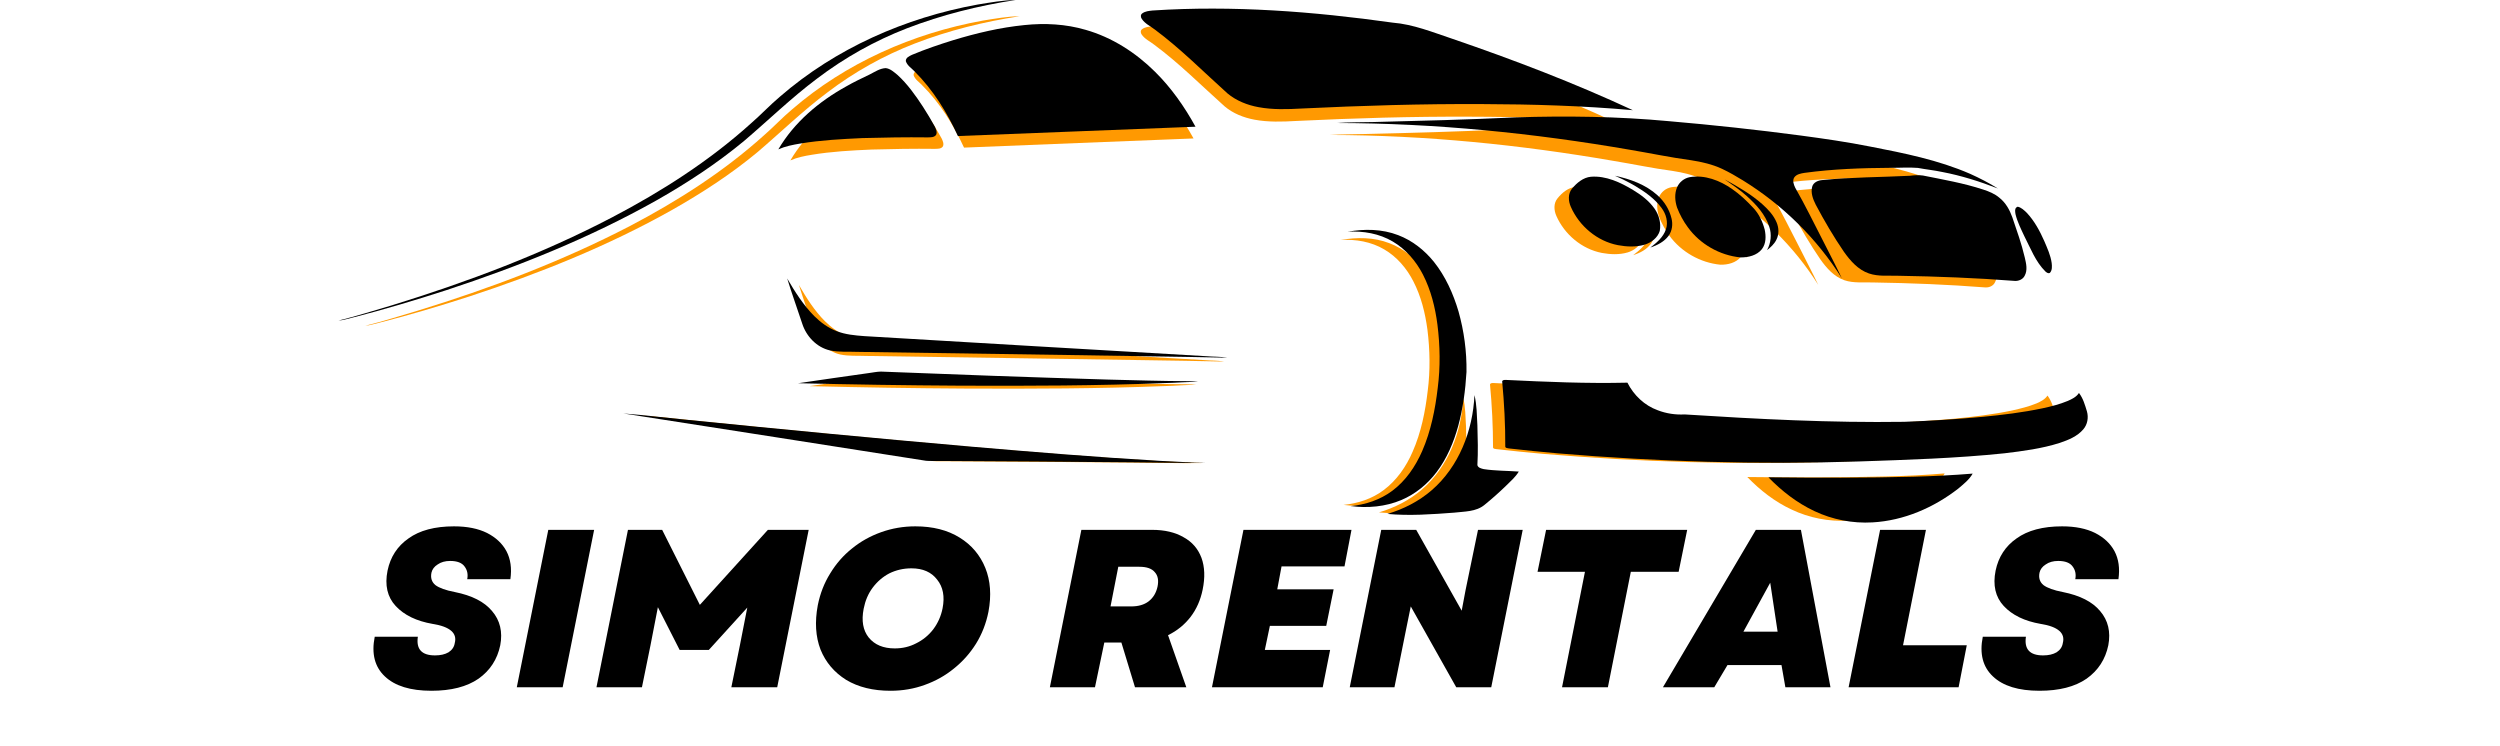 <svg xmlns="http://www.w3.org/2000/svg" xmlns:xlink="http://www.w3.org/1999/xlink" width="134" zoomAndPan="magnify" viewBox="0 0 100.5 30" height="40" preserveAspectRatio="xMidYMid meet" version="1.2"><defs><clipPath id="f705b5fb3a"><path d="M 14.676 0.652 L 41 0.652 L 41 14 L 14.676 14 Z M 14.676 0.652 "/></clipPath><clipPath id="9ac6cb6549"><path d="M 45 0.652 L 65 0.652 L 65 5 L 45 5 Z M 45 0.652 "/></clipPath><clipPath id="4303f7f2cf"><path d="M 53 9 L 59 9 L 59 20.973 L 53 20.973 Z M 53 9 "/></clipPath><clipPath id="686c84059d"><path d="M 59 15 L 82.902 15 L 82.902 19 L 59 19 Z M 59 15 "/></clipPath><clipPath id="7c9a5cbb49"><path d="M 55 15 L 61 15 L 61 20.973 L 55 20.973 Z M 55 15 "/></clipPath><clipPath id="f548d511eb"><path d="M 70 19 L 79 19 L 79 20.973 L 70 20.973 Z M 70 19 "/></clipPath><clipPath id="83f5ec48fe"><path d="M 13.586 0 L 41 0 L 41 13 L 13.586 13 Z M 13.586 0 "/></clipPath><clipPath id="62e34f3625"><path d="M 60 15 L 83.988 15 L 83.988 19 L 60 19 Z M 60 15 "/></clipPath><clipPath id="aa181df407"><path d="M 71 19 L 80 19 L 80 21.047 L 71 21.047 Z M 71 19 "/></clipPath></defs><g id="d527b5e9ca"><g clip-rule="nonzero" clip-path="url(#f705b5fb3a)"><path style=" stroke:none;fill-rule:nonzero;fill:#ff9901;fill-opacity:1;" d="M 39.508 0.828 C 40 0.75 40.492 0.66 40.988 0.652 C 39.551 0.875 38.133 1.223 36.773 1.75 C 35.523 2.234 34.34 2.895 33.273 3.707 C 32.277 4.449 31.391 5.316 30.445 6.121 C 29.383 7.004 28.219 7.758 27.02 8.438 C 24.445 9.887 21.691 10.988 18.891 11.91 C 17.684 12.301 16.465 12.664 15.234 12.977 C 15.051 13.016 14.871 13.082 14.688 13.094 C 15.387 12.922 16.078 12.699 16.77 12.496 C 19.707 11.594 22.594 10.504 25.324 9.086 C 27.246 8.078 29.094 6.898 30.711 5.441 C 31.098 5.105 31.445 4.73 31.836 4.402 C 33.996 2.531 36.703 1.336 39.508 0.828 Z M 39.508 0.828 "/></g><g clip-rule="nonzero" clip-path="url(#9ac6cb6549)"><path style=" stroke:none;fill-rule:nonzero;fill:#ff9901;fill-opacity:1;" d="M 46.316 1.059 C 49.43 0.855 52.555 1.094 55.641 1.531 C 56.445 1.594 57.199 1.902 57.961 2.156 C 60.34 2.973 62.691 3.867 64.973 4.93 C 63.023 4.754 61.066 4.695 59.109 4.691 C 56.773 4.68 54.438 4.75 52.102 4.863 C 51.547 4.895 50.984 4.914 50.434 4.812 C 49.996 4.73 49.566 4.562 49.227 4.273 C 48.297 3.441 47.414 2.551 46.41 1.805 C 46.238 1.668 46.02 1.574 45.895 1.387 C 45.848 1.324 45.84 1.219 45.914 1.172 C 46.027 1.086 46.18 1.074 46.316 1.059 Z M 46.316 1.059 "/></g><path style=" stroke:none;fill-rule:nonzero;fill:#ff9901;fill-opacity:1;" d="M 41.332 1.625 C 42.129 1.543 42.941 1.582 43.711 1.809 C 44.734 2.102 45.656 2.691 46.41 3.438 C 47.039 4.062 47.555 4.793 47.98 5.566 C 44.906 5.691 41.828 5.805 38.754 5.934 C 38.328 5.012 37.785 4.137 37.062 3.418 C 36.945 3.293 36.781 3.195 36.727 3.023 C 36.719 2.887 36.867 2.828 36.969 2.777 C 37.488 2.559 38.023 2.379 38.562 2.211 C 39.465 1.938 40.391 1.719 41.332 1.625 Z M 41.332 1.625 "/><path style=" stroke:none;fill-rule:nonzero;fill:#ff9901;fill-opacity:1;" d="M 35.312 3.547 C 35.516 3.445 35.711 3.305 35.945 3.297 C 36.125 3.316 36.262 3.449 36.398 3.555 C 36.793 3.91 37.098 4.352 37.391 4.793 C 37.555 5.043 37.707 5.301 37.852 5.562 C 37.898 5.66 37.953 5.777 37.906 5.883 C 37.836 5.992 37.688 5.98 37.574 5.984 C 36.73 5.973 35.887 5.988 35.043 6.012 C 34.234 6.047 33.426 6.09 32.629 6.223 C 32.34 6.27 32.043 6.328 31.773 6.449 C 32.387 5.398 33.348 4.59 34.402 4.008 C 34.699 3.84 35.008 3.695 35.312 3.547 Z M 35.312 3.547 "/><path style=" stroke:none;fill-rule:nonzero;fill:#ff9901;fill-opacity:1;" d="M 54.883 5.387 C 56.727 5.344 58.57 5.293 60.41 5.207 C 62.398 5.141 64.391 5.168 66.371 5.352 C 68.086 5.504 69.797 5.688 71.5 5.91 C 72.402 6.031 73.301 6.16 74.188 6.34 C 75.508 6.598 76.84 6.859 78.078 7.398 C 78.449 7.566 78.812 7.75 79.156 7.969 C 78.457 7.695 77.734 7.465 76.996 7.324 C 76.684 7.262 76.363 7.23 76.047 7.168 C 75.691 7.137 75.332 7.168 74.977 7.164 C 73.863 7.176 72.75 7.211 71.645 7.359 C 71.504 7.383 71.336 7.41 71.246 7.535 C 71.168 7.664 71.227 7.816 71.285 7.941 C 71.664 8.613 72.008 9.309 72.363 9.996 C 72.605 10.48 72.859 10.961 73.094 11.453 C 72.129 9.914 70.797 8.609 69.254 7.652 C 68.992 7.492 68.723 7.34 68.441 7.207 C 68.062 7.031 67.648 6.934 67.238 6.871 C 66.441 6.766 65.66 6.598 64.871 6.469 C 61.105 5.816 57.289 5.434 53.469 5.426 C 53.941 5.395 54.41 5.402 54.883 5.387 Z M 54.883 5.387 "/><path style=" stroke:none;fill-rule:nonzero;fill:#ff9901;fill-opacity:1;" d="M 64.277 7.477 C 64.875 7.602 65.473 7.816 65.934 8.234 C 66.199 8.469 66.395 8.781 66.477 9.129 C 66.535 9.355 66.504 9.609 66.363 9.801 C 66.195 10.035 65.922 10.172 65.652 10.258 C 65.902 10.07 66.156 9.859 66.258 9.555 C 66.359 9.273 66.266 8.961 66.09 8.727 C 65.82 8.355 65.434 8.09 65.047 7.859 C 64.797 7.715 64.543 7.586 64.277 7.477 Z M 64.277 7.477 "/><path style=" stroke:none;fill-rule:nonzero;fill:#ff9901;fill-opacity:1;" d="M 75.738 7.473 C 75.906 7.453 76.074 7.445 76.238 7.461 C 77.027 7.621 77.82 7.758 78.586 8.008 C 78.809 8.082 79.035 8.172 79.215 8.324 C 79.461 8.516 79.617 8.797 79.715 9.086 C 79.895 9.605 80.078 10.121 80.207 10.656 C 80.258 10.883 80.316 11.137 80.195 11.355 C 80.129 11.492 79.969 11.562 79.816 11.555 C 78.312 11.438 76.809 11.379 75.301 11.355 C 74.914 11.34 74.516 11.391 74.145 11.266 C 73.727 11.121 73.422 10.773 73.176 10.422 C 72.773 9.836 72.414 9.223 72.078 8.594 C 71.977 8.383 71.879 8.141 71.938 7.902 C 71.984 7.727 72.172 7.648 72.34 7.641 C 73.469 7.527 74.605 7.527 75.738 7.473 Z M 75.738 7.473 "/><path style=" stroke:none;fill-rule:nonzero;fill:#ff9901;fill-opacity:1;" d="M 63.344 7.512 C 63.934 7.465 64.488 7.73 64.984 8.023 C 65.297 8.215 65.602 8.441 65.816 8.746 C 65.988 8.996 66.078 9.309 66.02 9.609 C 65.941 9.883 65.691 10.07 65.43 10.148 C 65.094 10.246 64.734 10.23 64.395 10.168 C 63.59 10.012 62.895 9.426 62.566 8.68 C 62.465 8.453 62.449 8.172 62.613 7.973 C 62.797 7.746 63.043 7.539 63.344 7.512 Z M 63.344 7.512 "/><path style=" stroke:none;fill-rule:nonzero;fill:#ff9901;fill-opacity:1;" d="M 67.188 7.527 C 67.77 7.43 68.352 7.656 68.824 7.984 C 69.129 8.191 69.395 8.445 69.645 8.711 C 69.871 8.945 70.016 9.25 70.094 9.562 C 70.152 9.816 70.156 10.109 69.988 10.32 C 69.793 10.566 69.457 10.648 69.156 10.641 C 68.352 10.562 67.586 10.129 67.109 9.473 C 66.938 9.238 66.797 8.977 66.691 8.707 C 66.609 8.457 66.586 8.172 66.691 7.926 C 66.777 7.719 66.969 7.566 67.188 7.527 Z M 67.188 7.527 "/><path style=" stroke:none;fill-rule:nonzero;fill:#ff9901;fill-opacity:1;" d="M 68.539 7.617 C 69.051 7.895 69.562 8.188 70.004 8.574 C 70.227 8.773 70.441 9 70.559 9.281 C 70.648 9.492 70.656 9.742 70.555 9.949 C 70.473 10.117 70.332 10.246 70.188 10.359 C 70.34 10.086 70.375 9.75 70.277 9.453 C 70.121 8.977 69.77 8.598 69.406 8.266 C 69.137 8.023 68.836 7.82 68.539 7.617 Z M 68.539 7.617 "/><path style=" stroke:none;fill-rule:nonzero;fill:#ff9901;fill-opacity:1;" d="M 79.867 8.707 C 79.879 8.699 79.91 8.684 79.926 8.676 C 80.066 8.707 80.176 8.812 80.281 8.91 C 80.578 9.227 80.785 9.617 80.961 10.008 C 81.078 10.285 81.203 10.559 81.246 10.859 C 81.258 10.988 81.27 11.137 81.176 11.238 C 81.117 11.277 81.051 11.23 81.008 11.191 C 80.621 10.812 80.426 10.289 80.184 9.812 C 80.055 9.539 79.914 9.262 79.844 8.965 C 79.828 8.883 79.805 8.777 79.867 8.707 Z M 79.867 8.707 "/><g clip-rule="nonzero" clip-path="url(#4303f7f2cf)"><path style=" stroke:none;fill-rule:nonzero;fill:#ff9901;fill-opacity:1;" d="M 53.891 9.648 C 54.543 9.531 55.234 9.535 55.855 9.777 C 56.402 9.984 56.875 10.359 57.242 10.812 C 57.695 11.379 58 12.051 58.199 12.746 C 58.418 13.504 58.52 14.297 58.512 15.09 C 58.469 15.793 58.375 16.5 58.191 17.18 C 58.012 17.82 57.75 18.445 57.348 18.977 C 56.996 19.445 56.523 19.832 55.977 20.059 C 55.359 20.32 54.672 20.383 54.012 20.297 C 54.586 20.238 55.156 20.055 55.621 19.703 C 56.148 19.312 56.531 18.754 56.789 18.156 C 57.129 17.383 57.297 16.543 57.395 15.707 C 57.5 14.895 57.484 14.066 57.383 13.254 C 57.293 12.582 57.129 11.914 56.816 11.309 C 56.551 10.789 56.156 10.324 55.648 10.027 C 55.121 9.715 54.496 9.609 53.891 9.648 Z M 53.891 9.648 "/></g><path style=" stroke:none;fill-rule:nonzero;fill:#ff9901;fill-opacity:1;" d="M 32.117 11.457 C 32.418 11.977 32.742 12.492 33.168 12.918 C 33.418 13.164 33.703 13.375 34.031 13.5 C 34.375 13.637 34.75 13.672 35.113 13.695 C 39.547 13.965 43.98 14.219 48.414 14.477 C 48.68 14.5 48.953 14.488 49.219 14.535 C 47.121 14.488 45.02 14.469 42.918 14.43 C 40.223 14.391 37.523 14.348 34.828 14.309 C 34.477 14.293 34.121 14.324 33.777 14.25 C 33.262 14.137 32.859 13.707 32.703 13.215 C 32.508 12.629 32.301 12.047 32.117 11.457 Z M 32.117 11.457 "/><path style=" stroke:none;fill-rule:nonzero;fill:#ff9901;fill-opacity:1;" d="M 35.297 15.129 C 35.453 15.109 35.605 15.074 35.766 15.074 C 38.691 15.191 41.621 15.297 44.547 15.383 C 45.609 15.41 46.668 15.445 47.73 15.449 C 47.848 15.449 47.965 15.461 48.086 15.477 C 47.664 15.465 47.242 15.512 46.824 15.52 C 44.164 15.625 41.5 15.633 38.836 15.621 C 36.738 15.609 34.641 15.574 32.543 15.523 C 33.461 15.387 34.379 15.262 35.297 15.129 Z M 35.297 15.129 "/><g clip-rule="nonzero" clip-path="url(#686c84059d)"><path style=" stroke:none;fill-rule:nonzero;fill:#ff9901;fill-opacity:1;" d="M 59.898 15.453 C 59.922 15.391 59.992 15.398 60.047 15.398 C 61.617 15.477 63.191 15.543 64.762 15.504 C 65.008 15.992 65.43 16.387 65.941 16.574 C 66.273 16.703 66.633 16.754 66.988 16.738 C 69.824 16.918 72.668 17.066 75.516 17.023 C 76.527 16.988 77.539 16.926 78.551 16.832 C 79.336 16.754 80.121 16.664 80.891 16.5 C 81.223 16.426 81.559 16.344 81.871 16.215 C 82.035 16.141 82.207 16.059 82.309 15.902 C 82.469 16.113 82.543 16.371 82.617 16.621 C 82.684 16.855 82.641 17.125 82.477 17.316 C 82.242 17.59 81.895 17.73 81.559 17.844 C 80.863 18.062 80.133 18.16 79.41 18.246 C 77.527 18.441 75.637 18.5 73.75 18.562 C 69.844 18.691 65.93 18.574 62.035 18.246 C 61.41 18.188 60.781 18.129 60.156 18.055 C 60.105 18.043 60.027 18.051 60.02 17.984 C 60.02 17.141 59.977 16.293 59.898 15.453 Z M 59.898 15.453 "/></g><g clip-rule="nonzero" clip-path="url(#7c9a5cbb49)"><path style=" stroke:none;fill-rule:nonzero;fill:#ff9901;fill-opacity:1;" d="M 57.16 19.68 C 58.219 18.766 58.762 17.363 58.82 15.988 C 58.914 16.367 58.91 16.762 58.934 17.152 C 58.945 17.668 58.965 18.188 58.934 18.703 C 58.957 18.809 59.09 18.836 59.18 18.859 C 59.633 18.926 60.09 18.922 60.543 18.957 C 60.414 19.168 60.223 19.332 60.047 19.508 C 59.777 19.766 59.496 20.012 59.211 20.25 C 58.879 20.52 58.426 20.5 58.027 20.551 C 57.164 20.613 56.297 20.676 55.434 20.598 C 56.062 20.414 56.66 20.109 57.16 19.68 Z M 57.16 19.68 "/></g><path style=" stroke:none;fill-rule:nonzero;fill:#ff9901;fill-opacity:1;" d="M 25.75 16.699 C 26.551 16.758 27.344 16.859 28.141 16.934 C 31.824 17.309 35.512 17.66 39.199 17.984 C 41.668 18.195 44.133 18.398 46.605 18.539 C 47.215 18.562 47.82 18.609 48.426 18.613 C 47.445 18.629 46.469 18.602 45.488 18.594 C 43.004 18.574 40.523 18.555 38.043 18.543 C 37.863 18.539 37.688 18.551 37.508 18.535 C 33.59 17.926 29.672 17.305 25.75 16.699 Z M 25.75 16.699 "/><g clip-rule="nonzero" clip-path="url(#f548d511eb)"><path style=" stroke:none;fill-rule:nonzero;fill:#ff9901;fill-opacity:1;" d="M 75.875 19.152 C 76.645 19.133 77.41 19.098 78.176 19.031 C 78.047 19.273 77.82 19.441 77.617 19.613 C 76.664 20.355 75.5 20.859 74.289 20.93 C 73.516 20.973 72.73 20.82 72.031 20.488 C 71.355 20.176 70.758 19.711 70.242 19.176 C 72.117 19.199 74 19.203 75.875 19.152 Z M 75.875 19.152 "/></g><g clip-rule="nonzero" clip-path="url(#83f5ec48fe)"><path style=" stroke:none;fill-rule:nonzero;fill:#000000;fill-opacity:1;" d="M 39.293 0.184 C 39.801 0.102 40.309 0.008 40.824 0 C 39.336 0.23 37.867 0.594 36.461 1.137 C 35.168 1.637 33.945 2.324 32.84 3.164 C 31.812 3.934 30.891 4.832 29.914 5.664 C 28.812 6.578 27.613 7.363 26.371 8.066 C 23.707 9.562 20.855 10.707 17.957 11.66 C 16.707 12.066 15.449 12.441 14.176 12.766 C 13.988 12.809 13.801 12.875 13.609 12.887 C 14.336 12.707 15.051 12.48 15.766 12.27 C 18.805 11.332 21.793 10.207 24.613 8.734 C 26.605 7.691 28.516 6.469 30.188 4.961 C 30.59 4.613 30.949 4.227 31.352 3.887 C 33.59 1.945 36.391 0.711 39.293 0.184 Z M 39.293 0.184 "/></g><path style=" stroke:none;fill-rule:nonzero;fill:#000000;fill-opacity:1;" d="M 46.336 0.422 C 49.559 0.211 52.793 0.461 55.984 0.91 C 56.816 0.977 57.598 1.297 58.383 1.559 C 60.844 2.402 63.277 3.332 65.641 4.43 C 63.625 4.25 61.598 4.191 59.574 4.184 C 57.156 4.172 54.738 4.246 52.32 4.363 C 51.746 4.395 51.164 4.414 50.598 4.309 C 50.145 4.227 49.699 4.051 49.344 3.754 C 48.383 2.891 47.473 1.969 46.434 1.195 C 46.254 1.055 46.031 0.957 45.902 0.762 C 45.852 0.695 45.844 0.59 45.918 0.539 C 46.039 0.449 46.195 0.438 46.336 0.422 Z M 46.336 0.422 "/><path style=" stroke:none;fill-rule:nonzero;fill:#000000;fill-opacity:1;" d="M 41.18 1.008 C 42 0.922 42.844 0.965 43.641 1.199 C 44.699 1.5 45.656 2.113 46.434 2.887 C 47.086 3.531 47.617 4.289 48.059 5.094 C 44.875 5.223 41.691 5.34 38.508 5.469 C 38.07 4.516 37.508 3.609 36.762 2.867 C 36.641 2.738 36.469 2.637 36.414 2.457 C 36.406 2.316 36.562 2.254 36.664 2.203 C 37.203 1.977 37.758 1.789 38.312 1.617 C 39.25 1.332 40.207 1.105 41.18 1.008 Z M 41.18 1.008 "/><path style=" stroke:none;fill-rule:nonzero;fill:#000000;fill-opacity:1;" d="M 34.949 3 C 35.16 2.895 35.363 2.75 35.605 2.738 C 35.789 2.758 35.934 2.895 36.074 3.008 C 36.48 3.375 36.801 3.832 37.102 4.289 C 37.27 4.551 37.43 4.816 37.578 5.086 C 37.625 5.188 37.684 5.309 37.633 5.418 C 37.559 5.531 37.406 5.52 37.289 5.523 C 36.418 5.512 35.543 5.527 34.672 5.551 C 33.836 5.59 33 5.633 32.176 5.77 C 31.875 5.82 31.57 5.879 31.289 6.004 C 31.926 4.918 32.918 4.082 34.012 3.477 C 34.316 3.301 34.633 3.152 34.949 3 Z M 34.949 3 "/><path style=" stroke:none;fill-rule:nonzero;fill:#000000;fill-opacity:1;" d="M 55.199 4.906 C 57.105 4.859 59.012 4.809 60.918 4.719 C 62.977 4.652 65.039 4.68 67.086 4.871 C 68.859 5.023 70.629 5.215 72.395 5.449 C 73.324 5.574 74.254 5.707 75.176 5.891 C 76.539 6.156 77.918 6.43 79.199 6.988 C 79.582 7.16 79.961 7.355 80.316 7.578 C 79.59 7.297 78.844 7.059 78.078 6.914 C 77.754 6.844 77.422 6.812 77.098 6.75 C 76.73 6.719 76.359 6.75 75.988 6.746 C 74.84 6.754 73.684 6.793 72.543 6.949 C 72.395 6.973 72.223 7 72.129 7.133 C 72.047 7.262 72.109 7.422 72.168 7.547 C 72.566 8.246 72.918 8.965 73.285 9.68 C 73.539 10.184 73.801 10.68 74.043 11.188 C 73.043 9.594 71.668 8.242 70.07 7.254 C 69.797 7.086 69.52 6.926 69.23 6.789 C 68.836 6.605 68.41 6.508 67.98 6.441 C 67.16 6.332 66.352 6.16 65.535 6.023 C 61.641 5.348 57.691 4.953 53.738 4.945 C 54.223 4.91 54.711 4.918 55.199 4.906 Z M 55.199 4.906 "/><path style=" stroke:none;fill-rule:nonzero;fill:#000000;fill-opacity:1;" d="M 64.918 7.066 C 65.535 7.195 66.16 7.422 66.633 7.852 C 66.906 8.098 67.109 8.422 67.195 8.781 C 67.254 9.016 67.223 9.277 67.078 9.477 C 66.902 9.719 66.621 9.859 66.344 9.953 C 66.598 9.758 66.863 9.535 66.969 9.223 C 67.07 8.93 66.977 8.605 66.797 8.363 C 66.516 7.98 66.117 7.703 65.715 7.465 C 65.457 7.316 65.191 7.184 64.918 7.066 Z M 64.918 7.066 "/><path style=" stroke:none;fill-rule:nonzero;fill:#000000;fill-opacity:1;" d="M 76.781 7.066 C 76.949 7.043 77.125 7.035 77.297 7.055 C 78.109 7.219 78.934 7.359 79.727 7.621 C 79.957 7.695 80.188 7.789 80.375 7.949 C 80.629 8.148 80.789 8.438 80.895 8.734 C 81.078 9.273 81.27 9.809 81.398 10.359 C 81.453 10.598 81.516 10.859 81.391 11.086 C 81.32 11.23 81.152 11.301 81 11.293 C 79.441 11.172 77.883 11.113 76.324 11.086 C 75.926 11.07 75.512 11.125 75.129 10.992 C 74.695 10.844 74.383 10.484 74.125 10.121 C 73.711 9.516 73.336 8.875 72.992 8.227 C 72.883 8.008 72.785 7.758 72.848 7.512 C 72.895 7.328 73.09 7.25 73.262 7.238 C 74.43 7.121 75.605 7.125 76.781 7.066 Z M 76.781 7.066 "/><path style=" stroke:none;fill-rule:nonzero;fill:#000000;fill-opacity:1;" d="M 63.957 7.105 C 64.562 7.059 65.141 7.332 65.648 7.637 C 65.977 7.836 66.289 8.07 66.512 8.387 C 66.691 8.641 66.781 8.969 66.723 9.281 C 66.641 9.559 66.383 9.754 66.113 9.836 C 65.766 9.938 65.395 9.922 65.039 9.855 C 64.207 9.695 63.488 9.09 63.148 8.316 C 63.043 8.082 63.027 7.789 63.195 7.582 C 63.387 7.352 63.645 7.133 63.957 7.105 Z M 63.957 7.105 "/><path style=" stroke:none;fill-rule:nonzero;fill:#000000;fill-opacity:1;" d="M 67.93 7.121 C 68.531 7.02 69.137 7.254 69.625 7.594 C 69.938 7.809 70.215 8.07 70.473 8.348 C 70.707 8.59 70.855 8.906 70.941 9.23 C 70.996 9.492 71 9.793 70.828 10.016 C 70.629 10.27 70.277 10.352 69.969 10.348 C 69.133 10.266 68.344 9.816 67.852 9.137 C 67.672 8.895 67.527 8.625 67.418 8.344 C 67.332 8.082 67.309 7.789 67.418 7.531 C 67.508 7.32 67.703 7.164 67.93 7.121 Z M 67.93 7.121 "/><path style=" stroke:none;fill-rule:nonzero;fill:#000000;fill-opacity:1;" d="M 69.328 7.211 C 69.859 7.5 70.391 7.805 70.844 8.207 C 71.074 8.414 71.297 8.648 71.418 8.938 C 71.512 9.156 71.523 9.414 71.414 9.629 C 71.332 9.805 71.184 9.938 71.035 10.055 C 71.191 9.77 71.23 9.426 71.125 9.117 C 70.965 8.621 70.605 8.23 70.227 7.887 C 69.949 7.633 69.637 7.426 69.328 7.211 Z M 69.328 7.211 "/><path style=" stroke:none;fill-rule:nonzero;fill:#000000;fill-opacity:1;" d="M 81.051 8.344 C 81.062 8.336 81.094 8.316 81.109 8.309 C 81.258 8.34 81.371 8.453 81.477 8.555 C 81.785 8.883 82 9.285 82.18 9.691 C 82.301 9.977 82.434 10.262 82.477 10.57 C 82.492 10.703 82.504 10.863 82.406 10.969 C 82.344 11.008 82.277 10.957 82.23 10.918 C 81.828 10.523 81.629 9.98 81.375 9.488 C 81.242 9.203 81.098 8.918 81.023 8.609 C 81.012 8.523 80.984 8.418 81.051 8.344 Z M 81.051 8.344 "/><path style=" stroke:none;fill-rule:nonzero;fill:#000000;fill-opacity:1;" d="M 54.176 9.316 C 54.848 9.195 55.562 9.203 56.207 9.453 C 56.773 9.668 57.262 10.055 57.641 10.523 C 58.109 11.109 58.422 11.809 58.633 12.523 C 58.855 13.312 58.965 14.133 58.953 14.953 C 58.91 15.684 58.812 16.414 58.621 17.121 C 58.438 17.781 58.168 18.43 57.75 18.98 C 57.383 19.465 56.898 19.863 56.332 20.102 C 55.695 20.371 54.98 20.434 54.297 20.344 C 54.891 20.289 55.48 20.094 55.965 19.734 C 56.512 19.328 56.902 18.75 57.172 18.133 C 57.523 17.328 57.695 16.461 57.797 15.594 C 57.906 14.75 57.891 13.895 57.785 13.051 C 57.695 12.355 57.523 11.664 57.203 11.039 C 56.926 10.5 56.516 10.02 55.992 9.711 C 55.445 9.387 54.801 9.277 54.176 9.316 Z M 54.176 9.316 "/><path style=" stroke:none;fill-rule:nonzero;fill:#000000;fill-opacity:1;" d="M 31.645 11.195 C 31.957 11.73 32.293 12.262 32.734 12.707 C 32.988 12.961 33.285 13.176 33.625 13.309 C 33.98 13.449 34.367 13.484 34.746 13.512 C 39.332 13.789 43.918 14.051 48.504 14.32 C 48.781 14.344 49.066 14.332 49.34 14.379 C 47.168 14.332 44.992 14.312 42.82 14.27 C 40.031 14.23 37.238 14.184 34.449 14.145 C 34.086 14.129 33.719 14.164 33.363 14.086 C 32.832 13.965 32.414 13.523 32.25 13.012 C 32.051 12.406 31.832 11.805 31.645 11.195 Z M 31.645 11.195 "/><path style=" stroke:none;fill-rule:nonzero;fill:#000000;fill-opacity:1;" d="M 34.934 14.996 C 35.094 14.977 35.254 14.938 35.418 14.938 C 38.445 15.059 41.477 15.168 44.508 15.258 C 45.602 15.285 46.699 15.32 47.797 15.324 C 47.922 15.328 48.043 15.34 48.164 15.355 C 47.73 15.344 47.297 15.391 46.859 15.398 C 44.109 15.508 41.352 15.516 38.598 15.504 C 36.426 15.492 34.254 15.457 32.086 15.406 C 33.035 15.262 33.984 15.133 34.934 14.996 Z M 34.934 14.996 "/><g clip-rule="nonzero" clip-path="url(#62e34f3625)"><path style=" stroke:none;fill-rule:nonzero;fill:#000000;fill-opacity:1;" d="M 60.387 15.328 C 60.414 15.266 60.488 15.273 60.543 15.273 C 62.168 15.352 63.793 15.422 65.422 15.383 C 65.676 15.887 66.109 16.301 66.641 16.492 C 66.984 16.625 67.355 16.68 67.723 16.66 C 70.66 16.848 73.602 17 76.547 16.957 C 77.594 16.918 78.641 16.855 79.688 16.758 C 80.5 16.68 81.312 16.582 82.109 16.414 C 82.453 16.34 82.797 16.254 83.125 16.117 C 83.293 16.043 83.473 15.957 83.574 15.797 C 83.742 16.012 83.816 16.281 83.895 16.539 C 83.965 16.785 83.918 17.062 83.75 17.258 C 83.508 17.543 83.148 17.688 82.801 17.805 C 82.078 18.035 81.324 18.133 80.574 18.223 C 78.629 18.426 76.672 18.484 74.719 18.551 C 70.68 18.684 66.629 18.562 62.602 18.223 C 61.953 18.164 61.301 18.102 60.656 18.027 C 60.605 18.012 60.52 18.02 60.512 17.953 C 60.516 17.078 60.469 16.199 60.387 15.328 Z M 60.387 15.328 "/></g><path style=" stroke:none;fill-rule:nonzero;fill:#000000;fill-opacity:1;" d="M 57.555 19.707 C 58.648 18.762 59.211 17.309 59.273 15.883 C 59.371 16.277 59.367 16.688 59.391 17.09 C 59.406 17.625 59.422 18.16 59.391 18.695 C 59.414 18.805 59.551 18.836 59.648 18.859 C 60.113 18.93 60.586 18.922 61.055 18.957 C 60.922 19.18 60.723 19.348 60.543 19.527 C 60.266 19.797 59.973 20.055 59.676 20.297 C 59.336 20.578 58.867 20.559 58.453 20.609 C 57.559 20.676 56.664 20.742 55.77 20.66 C 56.422 20.469 57.039 20.152 57.555 19.707 Z M 57.555 19.707 "/><path style=" stroke:none;fill-rule:nonzero;fill:#000000;fill-opacity:1;" d="M 25.059 16.621 C 25.883 16.684 26.707 16.789 27.531 16.867 C 31.34 17.25 35.156 17.617 38.973 17.949 C 41.523 18.168 44.078 18.379 46.637 18.527 C 47.266 18.551 47.891 18.602 48.52 18.605 C 47.504 18.621 46.492 18.59 45.477 18.586 C 42.91 18.562 40.344 18.543 37.773 18.531 C 37.59 18.527 37.406 18.539 37.223 18.523 C 33.168 17.891 29.113 17.246 25.059 16.621 Z M 25.059 16.621 "/><g clip-rule="nonzero" clip-path="url(#aa181df407)"><path style=" stroke:none;fill-rule:nonzero;fill:#000000;fill-opacity:1;" d="M 76.922 19.164 C 77.715 19.141 78.508 19.105 79.301 19.039 C 79.164 19.285 78.934 19.461 78.723 19.641 C 77.734 20.41 76.531 20.93 75.277 21 C 74.477 21.047 73.668 20.891 72.941 20.547 C 72.242 20.219 71.625 19.738 71.09 19.188 C 73.035 19.211 74.977 19.215 76.922 19.164 Z M 76.922 19.164 "/></g><g style="fill:#000000;fill-opacity:1;"><g transform="translate(14.798, 27.628)"><path style="stroke:none" d="M 2.547 0.141 C 1.703 0.141 1.078 -0.051 0.672 -0.438 C 0.266 -0.82 0.129 -1.352 0.266 -2.031 L 2 -2.031 C 1.926 -1.531 2.156 -1.281 2.688 -1.281 C 2.906 -1.281 3.086 -1.32 3.234 -1.406 C 3.379 -1.5 3.461 -1.625 3.484 -1.781 C 3.535 -1.977 3.488 -2.141 3.344 -2.266 C 3.195 -2.398 2.945 -2.492 2.594 -2.547 C 1.945 -2.66 1.453 -2.898 1.109 -3.266 C 0.773 -3.629 0.664 -4.102 0.781 -4.688 C 0.895 -5.238 1.176 -5.672 1.625 -5.984 C 2.07 -6.305 2.68 -6.469 3.453 -6.469 C 3.984 -6.469 4.426 -6.379 4.781 -6.203 C 5.133 -6.023 5.395 -5.781 5.562 -5.469 C 5.727 -5.156 5.781 -4.781 5.719 -4.344 L 3.984 -4.344 C 4.023 -4.539 3.988 -4.711 3.875 -4.859 C 3.77 -5.004 3.578 -5.078 3.297 -5.078 C 3.098 -5.078 2.93 -5.031 2.797 -4.938 C 2.66 -4.852 2.578 -4.742 2.547 -4.609 C 2.504 -4.398 2.555 -4.234 2.703 -4.109 C 2.859 -3.992 3.117 -3.898 3.484 -3.828 C 4.172 -3.691 4.672 -3.438 4.984 -3.062 C 5.305 -2.688 5.414 -2.227 5.312 -1.688 C 5.195 -1.125 4.906 -0.676 4.438 -0.344 C 3.969 -0.02 3.336 0.141 2.547 0.141 Z M 2.547 0.141 "/></g></g><g style="fill:#000000;fill-opacity:1;"><g transform="translate(20.572, 27.628)"><path style="stroke:none" d="M 0.203 0 L 1.469 -6.328 L 3.312 -6.328 L 2.047 0 Z M 0.203 0 "/></g></g><g style="fill:#000000;fill-opacity:1;"><g transform="translate(23.775, 27.628)"><path style="stroke:none" d="M 0.203 0 L 1.469 -6.328 L 2.844 -6.328 L 4.359 -3.312 L 7.094 -6.328 L 8.734 -6.328 L 7.469 0 L 5.625 0 L 5.969 -1.688 L 6.266 -3.203 L 4.719 -1.5 L 3.547 -1.5 L 2.672 -3.219 L 2.375 -1.688 L 2.031 0 Z M 0.203 0 "/></g></g><g style="fill:#000000;fill-opacity:1;"><g transform="translate(32.391, 27.628)"><path style="stroke:none" d="M 3.406 0.141 C 2.707 0.141 2.113 -0.004 1.625 -0.297 C 1.145 -0.598 0.801 -1.004 0.594 -1.516 C 0.395 -2.035 0.359 -2.629 0.484 -3.297 C 0.578 -3.766 0.742 -4.191 0.984 -4.578 C 1.223 -4.973 1.516 -5.305 1.859 -5.578 C 2.203 -5.859 2.594 -6.078 3.031 -6.234 C 3.469 -6.391 3.926 -6.469 4.406 -6.469 C 5.113 -6.469 5.707 -6.316 6.188 -6.016 C 6.664 -5.723 7.008 -5.316 7.219 -4.797 C 7.426 -4.285 7.469 -3.695 7.344 -3.031 C 7.25 -2.562 7.082 -2.133 6.844 -1.75 C 6.602 -1.363 6.305 -1.031 5.953 -0.75 C 5.609 -0.469 5.219 -0.25 4.781 -0.094 C 4.352 0.062 3.895 0.141 3.406 0.141 Z M 2.328 -3.156 C 2.234 -2.676 2.301 -2.289 2.531 -2 C 2.77 -1.707 3.117 -1.562 3.578 -1.562 C 3.891 -1.562 4.176 -1.629 4.438 -1.766 C 4.707 -1.898 4.938 -2.086 5.125 -2.328 C 5.312 -2.578 5.438 -2.859 5.5 -3.172 C 5.594 -3.648 5.52 -4.035 5.281 -4.328 C 5.051 -4.629 4.707 -4.781 4.25 -4.781 C 3.926 -4.781 3.629 -4.711 3.359 -4.578 C 3.098 -4.441 2.875 -4.25 2.688 -4 C 2.508 -3.758 2.391 -3.477 2.328 -3.156 Z M 2.328 -3.156 "/></g></g><g style="fill:#000000;fill-opacity:1;"><g transform="translate(39.911, 27.628)"><path style="stroke:none" d=""/></g></g><g style="fill:#000000;fill-opacity:1;"><g transform="translate(42.002, 27.628)"><path style="stroke:none" d="M 0.203 0 L 1.469 -6.328 L 4.312 -6.328 C 4.82 -6.328 5.242 -6.227 5.578 -6.031 C 5.922 -5.844 6.16 -5.566 6.297 -5.203 C 6.43 -4.836 6.445 -4.41 6.344 -3.922 C 6.258 -3.504 6.098 -3.141 5.859 -2.828 C 5.617 -2.516 5.316 -2.27 4.953 -2.094 L 5.688 0 L 3.625 0 L 3.078 -1.797 L 2.391 -1.797 L 2.016 0 Z M 2.641 -3.25 L 3.469 -3.25 C 3.758 -3.25 3.992 -3.316 4.172 -3.453 C 4.359 -3.598 4.477 -3.797 4.531 -4.047 C 4.582 -4.297 4.547 -4.488 4.422 -4.625 C 4.305 -4.77 4.098 -4.844 3.797 -4.844 L 2.953 -4.844 Z M 2.641 -3.25 "/></g></g><g style="fill:#000000;fill-opacity:1;"><g transform="translate(48.518, 27.628)"><path style="stroke:none" d="M 0.203 0 L 1.469 -6.328 L 5.812 -6.328 L 5.531 -4.859 L 3 -4.859 L 2.828 -3.938 L 5.094 -3.938 L 4.797 -2.469 L 2.531 -2.469 L 2.328 -1.5 L 4.953 -1.5 L 4.656 0 Z M 0.203 0 "/></g></g><g style="fill:#000000;fill-opacity:1;"><g transform="translate(54.057, 27.628)"><path style="stroke:none" d="M 0.203 0 L 1.469 -6.328 L 2.875 -6.328 L 4.703 -3.078 L 4.859 -3.906 L 5.359 -6.328 L 7.156 -6.328 L 5.891 0 L 4.484 0 L 2.656 -3.25 L 2.484 -2.406 L 2 0 Z M 0.203 0 "/></g></g><g style="fill:#000000;fill-opacity:1;"><g transform="translate(61.106, 27.628)"><path style="stroke:none" d="M 1.688 0 L 2.609 -4.641 L 0.703 -4.641 L 1.047 -6.328 L 6.719 -6.328 L 6.375 -4.641 L 4.453 -4.641 L 3.531 0 Z M 1.688 0 "/></g></g><g style="fill:#000000;fill-opacity:1;"><g transform="translate(67.288, 27.628)"><path style="stroke:none" d="M -0.438 0 L 3.297 -6.328 L 5.109 -6.328 L 6.297 0 L 4.484 0 L 4.328 -0.891 L 2.156 -0.891 L 1.625 0 Z M 2.797 -2.234 L 4.172 -2.234 L 3.875 -4.203 Z M 2.797 -2.234 "/></g></g><g style="fill:#000000;fill-opacity:1;"><g transform="translate(74.111, 27.628)"><path style="stroke:none" d="M 0.203 0 L 1.469 -6.328 L 3.312 -6.328 L 2.391 -1.688 L 4.953 -1.688 L 4.625 0 Z M 0.203 0 "/></g></g><g style="fill:#000000;fill-opacity:1;"><g transform="translate(79.442, 27.628)"><path style="stroke:none" d="M 2.547 0.141 C 1.703 0.141 1.078 -0.051 0.672 -0.438 C 0.266 -0.82 0.129 -1.352 0.266 -2.031 L 2 -2.031 C 1.926 -1.531 2.156 -1.281 2.688 -1.281 C 2.906 -1.281 3.086 -1.32 3.234 -1.406 C 3.379 -1.5 3.461 -1.625 3.484 -1.781 C 3.535 -1.977 3.488 -2.141 3.344 -2.266 C 3.195 -2.398 2.945 -2.492 2.594 -2.547 C 1.945 -2.66 1.453 -2.898 1.109 -3.266 C 0.773 -3.629 0.664 -4.102 0.781 -4.688 C 0.895 -5.238 1.176 -5.672 1.625 -5.984 C 2.07 -6.305 2.68 -6.469 3.453 -6.469 C 3.984 -6.469 4.426 -6.379 4.781 -6.203 C 5.133 -6.023 5.395 -5.781 5.562 -5.469 C 5.727 -5.156 5.781 -4.781 5.719 -4.344 L 3.984 -4.344 C 4.023 -4.539 3.988 -4.711 3.875 -4.859 C 3.77 -5.004 3.578 -5.078 3.297 -5.078 C 3.098 -5.078 2.93 -5.031 2.797 -4.938 C 2.66 -4.852 2.578 -4.742 2.547 -4.609 C 2.504 -4.398 2.555 -4.234 2.703 -4.109 C 2.859 -3.992 3.117 -3.898 3.484 -3.828 C 4.172 -3.691 4.672 -3.438 4.984 -3.062 C 5.305 -2.688 5.414 -2.227 5.312 -1.688 C 5.195 -1.125 4.906 -0.676 4.438 -0.344 C 3.969 -0.02 3.336 0.141 2.547 0.141 Z M 2.547 0.141 "/></g></g></g></svg>
